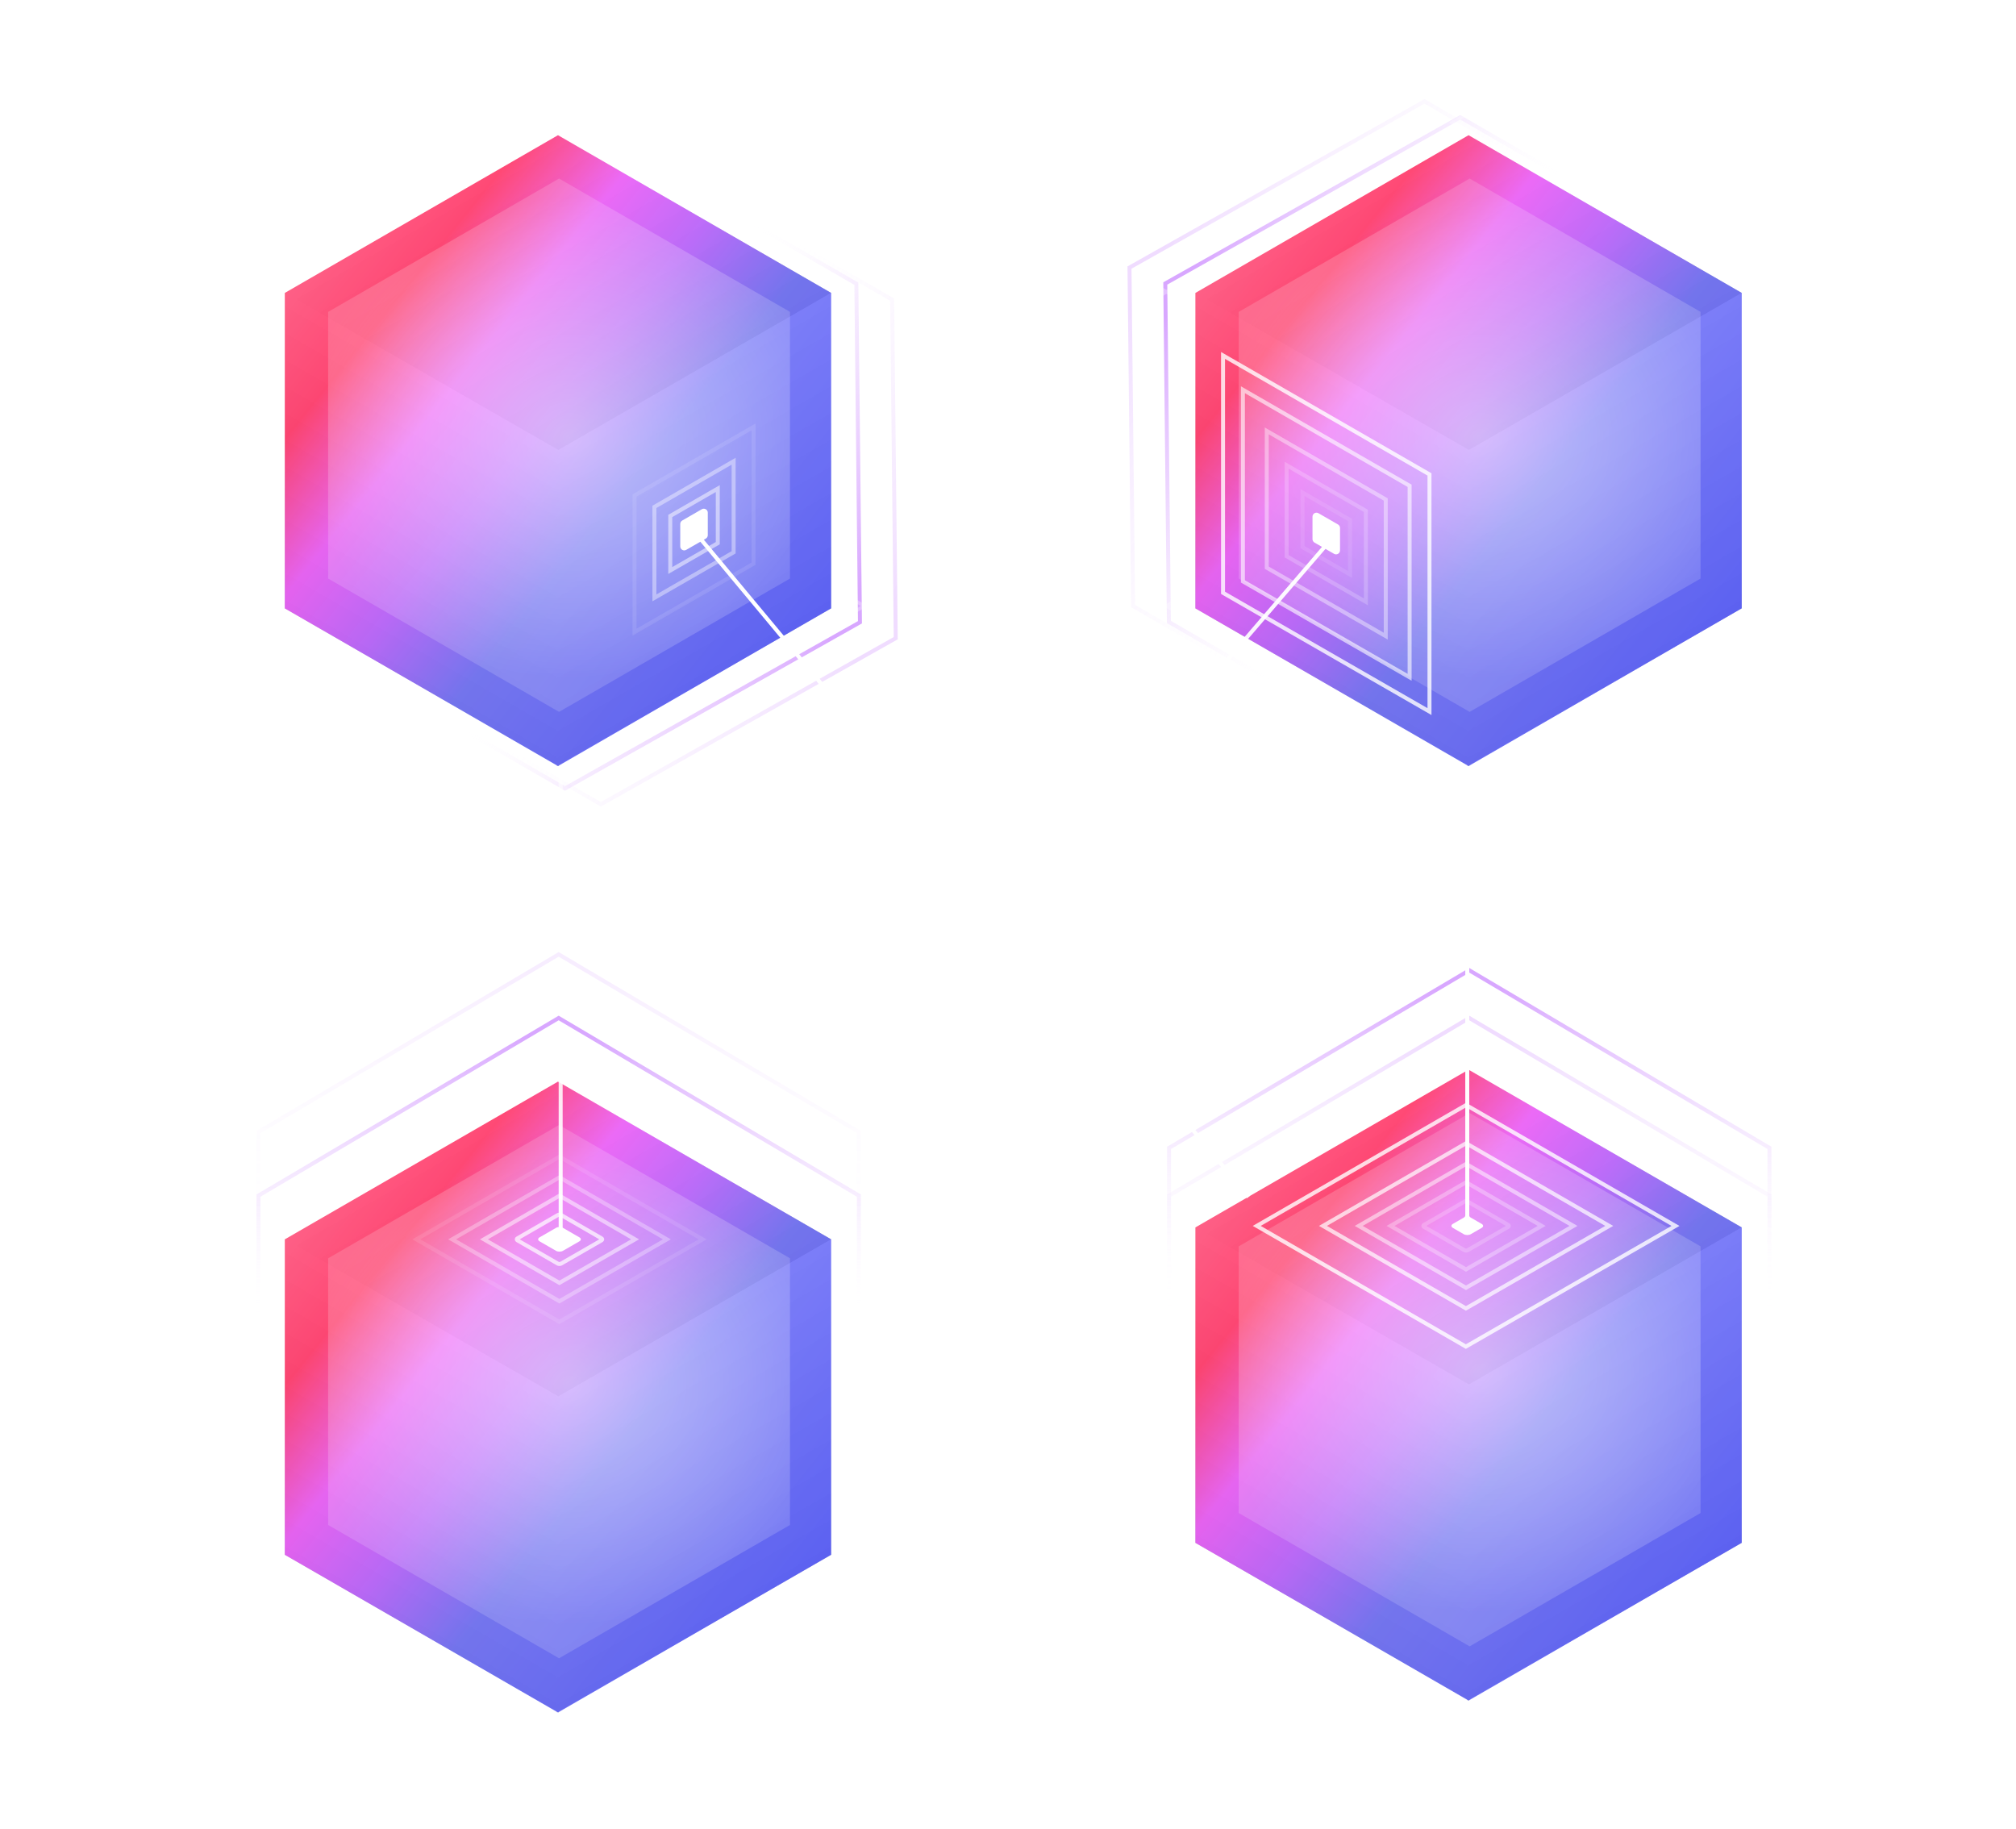 <svg width="507" height="460" viewBox="0 0 507 460" fill="none" xmlns="http://www.w3.org/2000/svg">
<path d="M254.5 229L175 321.5" stroke="url(#paint0_linear_5358_10968)"/>
<path d="M369.324 269L438.028 308.67L369.251 348.257L300.63 308.664L369.324 269Z" fill="url(#paint1_linear_5358_10968)"/>
<path d="M369.52 427.656V348.201L300.631 308.666L300.627 387.993L369.52 427.656Z" fill="url(#paint2_linear_5358_10968)"/>
<path d="M369.052 427.656V348.421L438.02 308.678L438.023 387.983L369.052 427.656Z" fill="url(#paint3_linear_5358_10968)"/>
<g style="mix-blend-mode:multiply" opacity="0.8">
<path d="M369.326 269L438.024 308.663V387.988L369.326 427.651L300.628 387.988V308.663L369.326 269Z" fill="url(#paint4_linear_5358_10968)"/>
</g>
<g style="mix-blend-mode:screen" opacity="0.5" filter="url(#filter0_f_5358_10968)">
<path d="M369.598 279.902L427.672 313.432V380.491L369.598 414.02L311.523 380.491V313.432L369.598 279.902Z" fill="url(#paint5_radial_5358_10968)"/>
</g>
<path opacity="0.3" d="M298.027 305.699C298.266 305.837 298.266 306.061 298.027 306.199L294.217 308.399L298.027 310.598C298.266 310.736 298.266 310.96 298.027 311.098C297.788 311.236 297.4 311.236 297.161 311.098L293.351 308.899L289.541 311.098C289.302 311.236 288.915 311.236 288.675 311.098C288.436 310.96 288.436 310.736 288.675 310.598L292.485 308.399L288.675 306.199C288.436 306.061 288.437 305.838 288.675 305.7C288.915 305.561 289.302 305.562 289.541 305.7L293.351 307.899L297.161 305.699C297.4 305.561 297.788 305.561 298.027 305.699Z" fill="white"/>
<path opacity="0.1" d="M367.839 306.744C368.317 306.468 369.093 306.468 369.571 306.744L371.372 307.784C371.851 308.061 371.85 308.509 371.371 308.785L369.567 309.823C369.089 310.098 368.314 310.098 367.837 309.822L366.038 308.785C365.559 308.508 365.559 308.061 366.037 307.784L367.839 306.744Z" fill="white"/>
<path opacity="0.2" d="M369.138 302.18L379.28 308.036C379.49 308.157 379.516 308.344 379.358 308.481L379.279 308.536L369.125 314.381C368.916 314.501 368.594 314.516 368.357 314.426L368.26 314.38L358.13 308.536L358.052 308.48C357.895 308.343 357.921 308.157 358.13 308.036L368.272 302.18L368.368 302.134C368.571 302.056 368.839 302.056 369.043 302.134L369.138 302.18Z" stroke="white"/>
<path opacity="0.3" d="M387.712 308.286L368.684 319.238L349.7 308.285L368.705 297.312L387.712 308.286Z" stroke="white"/>
<path opacity="0.5" d="M395.711 308.288L368.675 323.849L341.703 308.286L368.705 292.695L395.711 308.288Z" stroke="white"/>
<path opacity="0.7" d="M404.707 308.288L368.663 329.033L332.705 308.285L368.703 287.5L404.707 308.288Z" stroke="white"/>
<path opacity="0.8" d="M421.364 308.29L368.646 338.633L316.05 308.286L368.703 277.885L421.364 308.29Z" stroke="white"/>
<path opacity="0.2" d="M445 390V300.667L369.5 256L294 300.667V390" stroke="url(#paint6_linear_5358_10968)"/>
<path opacity="0.5" d="M445 378V288.667L369.5 244L294 288.667V378" stroke="url(#paint7_linear_5358_10968)"/>
<path opacity="0.5" d="M442.325 72.85L367.238 29.499L293.056 71.283L293.961 156.418L369.048 199.769" stroke="url(#paint8_linear_5358_10968)"/>
<path opacity="0.2" d="M433.325 68.85L358.238 25.499L284.056 67.283L284.961 152.418L360.048 195.769" stroke="url(#paint9_linear_5358_10968)"/>
<path opacity="0.5" d="M66.999 154.919L142.086 198.271L216.268 156.487L215.363 71.352L140.276 28" stroke="url(#paint10_linear_5358_10968)"/>
<path opacity="0.2" d="M75.999 158.919L151.086 202.271L225.268 160.487L224.363 75.352L149.276 32" stroke="url(#paint11_linear_5358_10968)"/>
<path opacity="0.3" d="M298.027 384.699C298.266 384.837 298.266 385.061 298.027 385.199L294.217 387.399L298.027 389.598C298.266 389.736 298.266 389.96 298.027 390.098C297.788 390.236 297.4 390.236 297.161 390.098L293.351 387.899L289.541 390.098C289.302 390.236 288.915 390.236 288.675 390.098C288.436 389.96 288.436 389.736 288.675 389.598L292.485 387.399L288.675 385.199C288.436 385.061 288.437 384.838 288.675 384.7C288.915 384.561 289.302 384.562 289.541 384.7L293.351 386.899L297.161 384.699C297.4 384.561 297.788 384.561 298.027 384.699Z" fill="white"/>
<path opacity="0.3" d="M450.027 384.699C450.266 384.837 450.266 385.061 450.027 385.199L446.217 387.399L450.027 389.598C450.266 389.736 450.266 389.96 450.027 390.098C449.788 390.236 449.4 390.236 449.161 390.098L445.351 387.899L441.541 390.098C441.302 390.236 440.915 390.236 440.675 390.098C440.436 389.96 440.436 389.736 440.675 389.598L444.485 387.399L440.675 385.199C440.436 385.061 440.437 384.838 440.675 384.7C440.915 384.561 441.302 384.562 441.541 384.7L445.351 386.899L449.161 384.699C449.4 384.561 449.788 384.561 450.027 384.699Z" fill="white"/>
<path opacity="0.3" d="M450.027 306.699C450.266 306.837 450.266 307.061 450.027 307.199L446.217 309.399L450.027 311.598C450.266 311.736 450.266 311.96 450.027 312.098C449.788 312.236 449.4 312.236 449.161 312.098L445.351 309.899L441.541 312.098C441.302 312.236 440.915 312.236 440.675 312.098C440.436 311.96 440.436 311.736 440.675 311.598L444.485 309.399L440.675 307.199C440.436 307.061 440.437 306.838 440.675 306.7C440.915 306.561 441.302 306.562 441.541 306.7L445.351 308.899L449.161 306.699C449.4 306.561 449.788 306.561 450.027 306.699Z" fill="white"/>
<path d="M140.324 272L209.028 311.67L140.251 351.257L71.63 311.664L140.324 272Z" fill="url(#paint12_linear_5358_10968)"/>
<path d="M140.52 430.656V351.201L71.631 311.666L71.627 390.993L140.52 430.656Z" fill="url(#paint13_linear_5358_10968)"/>
<path d="M140.052 430.656V351.421L209.02 311.678L209.023 390.983L140.052 430.656Z" fill="url(#paint14_linear_5358_10968)"/>
<g style="mix-blend-mode:multiply" opacity="0.8">
<path d="M140.326 272L209.024 311.663V390.988L140.326 430.651L71.628 390.988V311.663L140.326 272Z" fill="url(#paint15_linear_5358_10968)"/>
</g>
<path d="M139.839 308.772C140.317 308.495 141.093 308.495 141.571 308.772L145.714 311.164C146.193 311.44 146.192 311.888 145.713 312.164L141.565 314.552C141.086 314.827 140.312 314.827 139.834 314.552L135.696 312.164C135.217 311.888 135.217 311.44 135.696 311.164L139.839 308.772Z" fill="white"/>
<path opacity="0.7" d="M141.138 305.559L151.28 311.415C151.49 311.536 151.516 311.723 151.358 311.86L151.279 311.915L141.125 317.759C140.916 317.88 140.594 317.895 140.357 317.805L140.26 317.759L130.13 311.915L130.052 311.859C129.895 311.722 129.921 311.535 130.13 311.415L140.272 305.559L140.368 305.513C140.571 305.435 140.839 305.435 141.043 305.513L141.138 305.559Z" stroke="white"/>
<path opacity="0.5" d="M159.712 311.665L140.684 322.617L121.7 311.664L140.705 300.691L159.712 311.665Z" stroke="white"/>
<path opacity="0.3" d="M167.711 311.666L140.675 327.227L113.703 311.664L140.705 296.074L167.711 311.666Z" stroke="white"/>
<path opacity="0.1" d="M176.707 311.667L140.663 332.412L104.705 311.664L140.703 290.879L176.707 311.667Z" stroke="white"/>
<g style="mix-blend-mode:screen" opacity="0.5" filter="url(#filter1_f_5358_10968)">
<path d="M140.598 282.902L198.672 316.432V383.491L140.598 417.02L82.523 383.491L82.523 316.432L140.598 282.902Z" fill="url(#paint16_radial_5358_10968)"/>
</g>
<path opacity="0.3" d="M69.027 308.699C69.266 308.837 69.266 309.061 69.027 309.199L65.217 311.399L69.027 313.598C69.266 313.736 69.266 313.96 69.027 314.098C68.788 314.236 68.4 314.236 68.161 314.098L64.351 311.899L60.541 314.098C60.302 314.236 59.915 314.236 59.675 314.098C59.437 313.96 59.436 313.736 59.675 313.598L63.485 311.399L59.675 309.199C59.436 309.061 59.437 308.838 59.675 308.7C59.915 308.561 60.302 308.562 60.541 308.7L64.351 310.899L68.161 308.699C68.4 308.561 68.788 308.561 69.027 308.699Z" fill="white"/>
<path opacity="0.3" d="M69.027 387.699C69.266 387.837 69.266 388.061 69.027 388.199L65.217 390.399L69.027 392.598C69.266 392.736 69.266 392.96 69.027 393.098C68.788 393.236 68.4 393.236 68.161 393.098L64.351 390.899L60.541 393.098C60.302 393.236 59.915 393.236 59.675 393.098C59.437 392.96 59.436 392.736 59.675 392.598L63.485 390.399L59.675 388.199C59.436 388.061 59.437 387.838 59.675 387.7C59.915 387.561 60.302 387.562 60.541 387.7L64.351 389.899L68.161 387.699C68.4 387.561 68.788 387.561 69.027 387.699Z" fill="white"/>
<path opacity="0.3" d="M221.027 308.699C221.266 308.837 221.266 309.061 221.027 309.199L217.217 311.399L221.027 313.598C221.266 313.736 221.266 313.96 221.027 314.098C220.788 314.236 220.4 314.236 220.161 314.098L216.351 311.899L212.541 314.098C212.302 314.236 211.915 314.236 211.675 314.098C211.436 313.96 211.436 313.736 211.675 313.598L215.485 311.399L211.675 309.199C211.436 309.061 211.437 308.838 211.675 308.7C211.915 308.561 212.302 308.562 212.541 308.7L216.351 310.899L220.161 308.699C220.4 308.561 220.788 308.561 221.027 308.699Z" fill="white"/>
<path opacity="0.3" d="M221.027 387.699C221.266 387.837 221.266 388.061 221.027 388.199L217.217 390.399L221.027 392.598C221.266 392.736 221.266 392.96 221.027 393.098C220.788 393.236 220.4 393.236 220.161 393.098L216.351 390.899L212.541 393.098C212.302 393.236 211.915 393.236 211.675 393.098C211.436 392.96 211.436 392.736 211.675 392.598L215.485 390.399L211.675 388.199C211.436 388.061 211.437 387.838 211.675 387.7C211.915 387.561 212.302 387.562 212.541 387.7L216.351 389.899L220.161 387.699C220.4 387.561 220.788 387.561 221.027 387.699Z" fill="white"/>
<path opacity="0.3" d="M145.027 430.699C145.266 430.837 145.266 431.061 145.027 431.199L141.217 433.399L145.027 435.598C145.266 435.736 145.266 435.96 145.027 436.098C144.788 436.236 144.4 436.236 144.161 436.098L140.351 433.899L136.541 436.098C136.302 436.236 135.915 436.236 135.675 436.098C135.436 435.96 135.436 435.736 135.675 435.598L139.485 433.399L135.675 431.199C135.436 431.061 135.437 430.838 135.675 430.7C135.915 430.561 136.302 430.562 136.541 430.7L140.351 432.899L144.161 430.699C144.4 430.561 144.788 430.561 145.027 430.699Z" fill="white"/>
<path opacity="0.3" d="M374.027 430.699C374.266 430.837 374.266 431.061 374.027 431.199L370.217 433.399L374.027 435.598C374.266 435.736 374.266 435.96 374.027 436.098C373.788 436.236 373.4 436.236 373.161 436.098L369.351 433.899L365.541 436.098C365.302 436.236 364.915 436.236 364.675 436.098C364.436 435.96 364.436 435.736 364.675 435.598L368.485 433.399L364.675 431.199C364.436 431.061 364.437 430.838 364.675 430.7C364.915 430.561 365.302 430.562 365.541 430.7L369.351 432.899L373.161 430.699C373.4 430.561 373.788 430.561 374.027 430.699Z" fill="white"/>
<path opacity="0.3" d="M298.027 70.699C298.266 70.837 298.266 71.061 298.027 71.199L294.217 73.399L298.027 75.598C298.266 75.736 298.266 75.96 298.027 76.098C297.788 76.236 297.4 76.236 297.161 76.098L293.351 73.898L289.541 76.098C289.302 76.236 288.915 76.236 288.675 76.098C288.436 75.96 288.436 75.736 288.675 75.598L292.485 73.399L288.675 71.2C288.436 71.061 288.437 70.838 288.675 70.7C288.915 70.561 289.302 70.561 289.541 70.7L293.351 72.899L297.161 70.699C297.4 70.561 297.788 70.561 298.027 70.699Z" fill="white"/>
<path opacity="0.3" d="M298.027 149.699C298.266 149.837 298.266 150.061 298.027 150.199L294.217 152.399L298.027 154.598C298.266 154.736 298.266 154.96 298.027 155.098C297.788 155.236 297.4 155.236 297.161 155.098L293.351 152.899L289.541 155.098C289.302 155.236 288.915 155.236 288.675 155.098C288.436 154.96 288.436 154.736 288.675 154.598L292.485 152.399L288.675 150.199C288.436 150.061 288.437 149.838 288.675 149.7C288.915 149.561 289.302 149.562 289.541 149.7L293.351 151.899L297.161 149.699C297.4 149.561 297.788 149.561 298.027 149.699Z" fill="white"/>
<path opacity="0.3" d="M449.027 69.699C449.266 69.837 449.266 70.061 449.027 70.199L445.217 72.399L449.027 74.598C449.266 74.736 449.266 74.96 449.027 75.098C448.788 75.236 448.4 75.236 448.161 75.098L444.351 72.898L440.541 75.098C440.302 75.236 439.915 75.236 439.675 75.098C439.436 74.96 439.436 74.736 439.675 74.598L443.485 72.399L439.675 70.2C439.436 70.061 439.437 69.838 439.675 69.7C439.915 69.561 440.302 69.561 440.541 69.7L444.351 71.899L448.161 69.699C448.4 69.561 448.788 69.561 449.027 69.699Z" fill="white"/>
<path opacity="0.3" d="M450.027 150.699C450.266 150.837 450.266 151.061 450.027 151.199L446.217 153.399L450.027 155.598C450.266 155.736 450.266 155.96 450.027 156.098C449.788 156.236 449.4 156.236 449.161 156.098L445.351 153.899L441.541 156.098C441.302 156.236 440.915 156.236 440.675 156.098C440.436 155.96 440.436 155.736 440.675 155.598L444.485 153.399L440.675 151.199C440.436 151.061 440.437 150.838 440.675 150.7C440.915 150.561 441.302 150.562 441.541 150.7L445.351 152.899L449.161 150.699C449.4 150.561 449.788 150.561 450.027 150.699Z" fill="white"/>
<path d="M141 312L141 174" stroke="url(#paint17_linear_5358_10968)"/>
<path d="M140.324 34L209.028 73.67L140.251 113.257L71.63 73.665L140.324 34Z" fill="url(#paint18_linear_5358_10968)"/>
<path d="M140.52 192.656V113.201L71.631 73.666L71.627 152.993L140.52 192.656Z" fill="url(#paint19_linear_5358_10968)"/>
<path d="M140.052 192.656V113.421L209.02 73.678L209.023 152.983L140.052 192.656Z" fill="url(#paint20_linear_5358_10968)"/>
<g style="mix-blend-mode:multiply" opacity="0.8">
<path d="M140.326 34L209.024 73.663V152.988L140.326 192.651L71.628 152.988V73.663L140.326 34Z" fill="url(#paint21_linear_5358_10968)"/>
</g>
<g style="mix-blend-mode:screen" opacity="0.5" filter="url(#filter2_f_5358_10968)">
<path d="M140.598 44.902L198.672 78.432V145.491L140.598 179.02L82.523 145.491L82.523 78.432L140.598 44.902Z" fill="url(#paint22_radial_5358_10968)"/>
</g>
<path d="M172.575 138.277C171.908 138.66 171.076 138.179 171.076 137.41V131.763C171.076 131.405 171.267 131.075 171.577 130.896L176.5 128.059C177.167 127.675 178 128.156 178 128.926L178 134.578C178 134.936 177.809 135.266 177.499 135.445L172.575 138.277Z" fill="white"/>
<path opacity="0.5" d="M168.564 129.749V143.469L180.512 136.597V122.865L168.564 129.749Z" stroke="white"/>
<path opacity="0.4" d="M164.576 127.467V150.35L184.5 138.89V115.986L164.576 127.467Z" stroke="white"/>
<path opacity="0.1" d="M159.576 124.602V158.973L189.5 141.761V107.358L159.576 124.602Z" stroke="white"/>
<path opacity="0.3" d="M222.027 149.699C222.266 149.837 222.266 150.061 222.027 150.199L218.217 152.399L222.027 154.598C222.266 154.736 222.266 154.96 222.027 155.098C221.788 155.236 221.4 155.236 221.161 155.098L217.351 152.899L213.541 155.098C213.302 155.236 212.915 155.236 212.675 155.098C212.436 154.96 212.436 154.736 212.675 154.598L216.485 152.399L212.675 150.199C212.436 150.061 212.437 149.838 212.675 149.7C212.915 149.561 213.302 149.562 213.541 149.7L217.351 151.899L221.161 149.699C221.4 149.561 221.788 149.561 222.027 149.699Z" fill="white"/>
<path d="M174.5 133.5L314 301" stroke="white"/>
<path opacity="0.3" d="M145.027 25.699C145.266 25.837 145.266 26.061 145.027 26.199L141.217 28.399L145.027 30.598C145.266 30.736 145.266 30.96 145.027 31.098C144.788 31.236 144.4 31.236 144.161 31.098L140.351 28.898L136.541 31.098C136.302 31.236 135.915 31.236 135.675 31.098C135.436 30.96 135.436 30.736 135.675 30.598L139.485 28.399L135.675 26.2C135.436 26.061 135.437 25.838 135.675 25.7C135.915 25.561 136.302 25.561 136.541 25.7L140.351 27.899L144.161 25.699C144.4 25.561 144.788 25.561 145.027 25.699Z" fill="white"/>
<path opacity="0.3" d="M374.027 25.699C374.266 25.837 374.266 26.061 374.027 26.199L370.217 28.399L374.027 30.598C374.266 30.736 374.266 30.96 374.027 31.098C373.788 31.236 373.4 31.236 373.161 31.098L369.351 28.898L365.541 31.098C365.302 31.236 364.915 31.236 364.675 31.098C364.436 30.96 364.436 30.736 364.675 30.598L368.485 28.399L364.675 26.2C364.436 26.061 364.437 25.838 364.675 25.7C364.915 25.561 365.302 25.561 365.541 25.7L369.351 27.899L373.161 25.699C373.4 25.561 373.788 25.561 374.027 25.699Z" fill="white"/>
<path opacity="0.3" d="M69.027 149.699C69.266 149.837 69.266 150.061 69.027 150.199L65.217 152.399L69.027 154.598C69.266 154.736 69.266 154.96 69.027 155.098C68.788 155.236 68.4 155.236 68.161 155.098L64.351 152.899L60.541 155.098C60.302 155.236 59.915 155.236 59.675 155.098C59.437 154.96 59.436 154.736 59.675 154.598L63.485 152.399L59.675 150.199C59.436 150.061 59.437 149.838 59.675 149.7C59.915 149.561 60.302 149.562 60.541 149.7L64.351 151.899L68.161 149.699C68.4 149.561 68.788 149.561 69.027 149.699Z" fill="white"/>
<path opacity="0.3" d="M69.027 70.699C69.266 70.837 69.266 71.061 69.027 71.199L65.217 73.399L69.027 75.598C69.266 75.736 69.266 75.96 69.027 76.098C68.788 76.236 68.4 76.236 68.161 76.098L64.351 73.898L60.541 76.098C60.302 76.236 59.915 76.236 59.675 76.098C59.437 75.96 59.436 75.736 59.675 75.598L63.485 73.399L59.675 71.2C59.436 71.061 59.437 70.838 59.675 70.7C59.915 70.561 60.302 70.561 60.541 70.7L64.351 72.899L68.161 70.699C68.4 70.561 68.788 70.561 69.027 70.699Z" fill="white"/>
<path d="M369.501 305.653C369.501 305.886 369.666 306.075 369.867 306.191L372.627 307.785C373.106 308.062 373.105 308.51 372.626 308.786L369.862 310.377C369.384 310.652 368.61 310.651 368.132 310.376L365.375 308.785C364.896 308.509 364.896 308.061 365.374 307.785L368.135 306.191C368.336 306.075 368.501 305.886 368.501 305.653V189.5C368.501 189.224 368.725 189 369.001 189C369.277 189 369.501 189.224 369.501 189.5V305.653Z" fill="white"/>
<path d="M369.324 34L438.028 73.67L369.251 113.257L300.63 73.665L369.324 34Z" fill="url(#paint23_linear_5358_10968)"/>
<path d="M369.52 192.656V113.201L300.631 73.666L300.627 152.993L369.52 192.656Z" fill="url(#paint24_linear_5358_10968)"/>
<path d="M369.052 192.656V113.421L438.02 73.678L438.023 152.983L369.052 192.656Z" fill="url(#paint25_linear_5358_10968)"/>
<g style="mix-blend-mode:multiply" opacity="0.8">
<path d="M369.326 34L438.024 73.663V152.988L369.326 192.651L300.628 152.988V73.663L369.326 34Z" fill="url(#paint26_linear_5358_10968)"/>
</g>
<g style="mix-blend-mode:screen" opacity="0.5" filter="url(#filter3_f_5358_10968)">
<path d="M369.598 44.902L427.672 78.432V145.491L369.598 179.02L311.523 145.491V78.432L369.598 44.902Z" fill="url(#paint27_radial_5358_10968)"/>
</g>
<path d="M335.501 139.277C336.168 139.66 337 139.179 337 138.41V132.763C337 132.405 336.809 132.075 336.499 131.896L331.576 129.059C330.909 128.675 330.076 129.156 330.076 129.926L330.076 135.578C330.076 135.936 330.267 136.266 330.578 136.445L335.501 139.277Z" fill="white"/>
<path opacity="0.1" d="M339.512 130.749V144.469L327.564 137.597V123.865L339.512 130.749Z" stroke="white"/>
<path opacity="0.2" d="M343.5 128.467V151.35L323.576 139.89V116.986L343.5 128.467Z" stroke="white"/>
<path opacity="0.4" d="M348.5 125.604V159.975L318.576 142.763V108.36L348.5 125.604Z" stroke="white"/>
<path opacity="0.6" d="M354.5 122.166V170.325L312.576 146.21L312.577 98.01L354.5 122.166Z" stroke="white"/>
<path opacity="0.8" d="M359.5 119.304V178.95L307.576 149.083L307.578 89.385L359.5 119.304Z" stroke="white"/>
<path d="M334 136.5L254.5 229" stroke="url(#paint28_linear_5358_10968)"/>
<path opacity="0.5" d="M216 390V300.667L140.5 256L65 300.667V390" stroke="url(#paint29_linear_5358_10968)"/>
<path opacity="0.1" d="M216 374V284.667L140.5 240L65 284.667V374" stroke="url(#paint30_linear_5358_10968)"/>
<defs>
<filter id="filter0_f_5358_10968" x="302.8" y="271.179" width="133.595" height="151.563" filterUnits="userSpaceOnUse" color-interpolation-filters="sRGB">
<feFlood flood-opacity="0" result="BackgroundImageFix"/>
<feBlend mode="normal" in="SourceGraphic" in2="BackgroundImageFix" result="shape"/>
<feGaussianBlur stdDeviation="4.362" result="effect1_foregroundBlur_5358_10968"/>
</filter>
<filter id="filter1_f_5358_10968" x="73.8" y="274.179" width="133.595" height="151.563" filterUnits="userSpaceOnUse" color-interpolation-filters="sRGB">
<feFlood flood-opacity="0" result="BackgroundImageFix"/>
<feBlend mode="normal" in="SourceGraphic" in2="BackgroundImageFix" result="shape"/>
<feGaussianBlur stdDeviation="4.362" result="effect1_foregroundBlur_5358_10968"/>
</filter>
<filter id="filter2_f_5358_10968" x="73.8" y="36.179" width="133.595" height="151.563" filterUnits="userSpaceOnUse" color-interpolation-filters="sRGB">
<feFlood flood-opacity="0" result="BackgroundImageFix"/>
<feBlend mode="normal" in="SourceGraphic" in2="BackgroundImageFix" result="shape"/>
<feGaussianBlur stdDeviation="4.362" result="effect1_foregroundBlur_5358_10968"/>
</filter>
<filter id="filter3_f_5358_10968" x="302.8" y="36.179" width="133.595" height="151.563" filterUnits="userSpaceOnUse" color-interpolation-filters="sRGB">
<feFlood flood-opacity="0" result="BackgroundImageFix"/>
<feBlend mode="normal" in="SourceGraphic" in2="BackgroundImageFix" result="shape"/>
<feGaussianBlur stdDeviation="4.362" result="effect1_foregroundBlur_5358_10968"/>
</filter>
<linearGradient id="paint0_linear_5358_10968" x1="254.5" y1="229.5" x2="134.5" y2="373" gradientUnits="userSpaceOnUse">
<stop stop-color="white" stop-opacity="0.5"/>
<stop offset="1" stop-color="white"/>
</linearGradient>
<linearGradient id="paint1_linear_5358_10968" x1="334.896" y1="288.756" x2="369.247" y2="348.259" gradientUnits="userSpaceOnUse">
<stop stop-color="white"/>
<stop offset="1" stop-color="#C4C4C4"/>
</linearGradient>
<linearGradient id="paint2_linear_5358_10968" x1="335.212" y1="407.845" x2="369.524" y2="348.424" gradientUnits="userSpaceOnUse">
<stop stop-color="#C4C4C4"/>
<stop offset="1" stop-color="white"/>
</linearGradient>
<linearGradient id="paint3_linear_5358_10968" x1="403.36" y1="407.845" x2="369.047" y2="348.424" gradientUnits="userSpaceOnUse">
<stop stop-color="#C4C4C4"/>
<stop offset="1" stop-color="white"/>
</linearGradient>
<linearGradient id="paint4_linear_5358_10968" x1="287.108" y1="227.005" x2="483.131" y2="384.825" gradientUnits="userSpaceOnUse">
<stop stop-color="#FC829F"/>
<stop offset="0.337" stop-color="#FF1C53"/>
<stop offset="0.436" stop-color="#EA49F8"/>
<stop offset="0.53" stop-color="#B250FF"/>
<stop offset="0.634" stop-color="#5E5FF5"/>
<stop offset="1" stop-color="#323CFF"/>
</linearGradient>
<radialGradient id="paint5_radial_5358_10968" cx="0" cy="0" r="1" gradientUnits="userSpaceOnUse" gradientTransform="translate(372.223 345.13) rotate(-90) scale(60.621 68.338)">
<stop stop-color="white"/>
<stop offset="1" stop-color="white" stop-opacity="0.3"/>
</radialGradient>
<linearGradient id="paint6_linear_5358_10968" x1="369.5" y1="260.706" x2="369.5" y2="331.839" gradientUnits="userSpaceOnUse">
<stop stop-color="#B250FF"/>
<stop offset="1" stop-color="white" stop-opacity="0"/>
</linearGradient>
<linearGradient id="paint7_linear_5358_10968" x1="369.5" y1="248.706" x2="369.5" y2="319.839" gradientUnits="userSpaceOnUse">
<stop stop-color="#B250FF"/>
<stop offset="1" stop-color="white" stop-opacity="0"/>
</linearGradient>
<linearGradient id="paint8_linear_5358_10968" x1="297.012" y1="73.566" x2="356.801" y2="108.085" gradientUnits="userSpaceOnUse">
<stop stop-color="#B250FF"/>
<stop offset="1" stop-color="white" stop-opacity="0"/>
</linearGradient>
<linearGradient id="paint9_linear_5358_10968" x1="288.012" y1="69.566" x2="347.801" y2="104.085" gradientUnits="userSpaceOnUse">
<stop stop-color="#B250FF"/>
<stop offset="1" stop-color="white" stop-opacity="0"/>
</linearGradient>
<linearGradient id="paint10_linear_5358_10968" x1="212.313" y1="154.203" x2="152.523" y2="119.684" gradientUnits="userSpaceOnUse">
<stop stop-color="#B250FF"/>
<stop offset="1" stop-color="white" stop-opacity="0"/>
</linearGradient>
<linearGradient id="paint11_linear_5358_10968" x1="221.313" y1="158.203" x2="161.523" y2="123.684" gradientUnits="userSpaceOnUse">
<stop stop-color="#B250FF"/>
<stop offset="1" stop-color="white" stop-opacity="0"/>
</linearGradient>
<linearGradient id="paint12_linear_5358_10968" x1="105.896" y1="291.756" x2="140.247" y2="351.259" gradientUnits="userSpaceOnUse">
<stop stop-color="white"/>
<stop offset="1" stop-color="#C4C4C4"/>
</linearGradient>
<linearGradient id="paint13_linear_5358_10968" x1="106.212" y1="410.845" x2="140.524" y2="351.424" gradientUnits="userSpaceOnUse">
<stop stop-color="#C4C4C4"/>
<stop offset="1" stop-color="white"/>
</linearGradient>
<linearGradient id="paint14_linear_5358_10968" x1="174.36" y1="410.845" x2="140.047" y2="351.424" gradientUnits="userSpaceOnUse">
<stop stop-color="#C4C4C4"/>
<stop offset="1" stop-color="white"/>
</linearGradient>
<linearGradient id="paint15_linear_5358_10968" x1="58.108" y1="230.005" x2="254.131" y2="387.825" gradientUnits="userSpaceOnUse">
<stop stop-color="#FC829F"/>
<stop offset="0.337" stop-color="#FF1C53"/>
<stop offset="0.436" stop-color="#EA49F8"/>
<stop offset="0.53" stop-color="#B250FF"/>
<stop offset="0.634" stop-color="#5E5FF5"/>
<stop offset="1" stop-color="#323CFF"/>
</linearGradient>
<radialGradient id="paint16_radial_5358_10968" cx="0" cy="0" r="1" gradientUnits="userSpaceOnUse" gradientTransform="translate(143.223 348.13) rotate(-90) scale(60.621 68.338)">
<stop stop-color="white"/>
<stop offset="1" stop-color="white" stop-opacity="0.3"/>
</radialGradient>
<linearGradient id="paint17_linear_5358_10968" x1="141.5" y1="174" x2="141.5" y2="312" gradientUnits="userSpaceOnUse">
<stop stop-color="white" stop-opacity="0.5"/>
<stop offset="1" stop-color="white"/>
</linearGradient>
<linearGradient id="paint18_linear_5358_10968" x1="105.896" y1="53.757" x2="140.247" y2="113.259" gradientUnits="userSpaceOnUse">
<stop stop-color="white"/>
<stop offset="1" stop-color="#C4C4C4"/>
</linearGradient>
<linearGradient id="paint19_linear_5358_10968" x1="106.212" y1="172.845" x2="140.524" y2="113.424" gradientUnits="userSpaceOnUse">
<stop stop-color="#C4C4C4"/>
<stop offset="1" stop-color="white"/>
</linearGradient>
<linearGradient id="paint20_linear_5358_10968" x1="174.36" y1="172.845" x2="140.047" y2="113.424" gradientUnits="userSpaceOnUse">
<stop stop-color="#C4C4C4"/>
<stop offset="1" stop-color="white"/>
</linearGradient>
<linearGradient id="paint21_linear_5358_10968" x1="58.108" y1="-7.995" x2="254.131" y2="149.825" gradientUnits="userSpaceOnUse">
<stop stop-color="#FC829F"/>
<stop offset="0.337" stop-color="#FF1C53"/>
<stop offset="0.436" stop-color="#EA49F8"/>
<stop offset="0.53" stop-color="#B250FF"/>
<stop offset="0.634" stop-color="#5E5FF5"/>
<stop offset="1" stop-color="#323CFF"/>
</linearGradient>
<radialGradient id="paint22_radial_5358_10968" cx="0" cy="0" r="1" gradientUnits="userSpaceOnUse" gradientTransform="translate(143.223 110.13) rotate(-90) scale(60.621 68.338)">
<stop stop-color="white"/>
<stop offset="1" stop-color="white" stop-opacity="0.3"/>
</radialGradient>
<linearGradient id="paint23_linear_5358_10968" x1="334.896" y1="53.757" x2="369.247" y2="113.259" gradientUnits="userSpaceOnUse">
<stop stop-color="white"/>
<stop offset="1" stop-color="#C4C4C4"/>
</linearGradient>
<linearGradient id="paint24_linear_5358_10968" x1="335.212" y1="172.845" x2="369.524" y2="113.424" gradientUnits="userSpaceOnUse">
<stop stop-color="#C4C4C4"/>
<stop offset="1" stop-color="white"/>
</linearGradient>
<linearGradient id="paint25_linear_5358_10968" x1="403.36" y1="172.845" x2="369.047" y2="113.424" gradientUnits="userSpaceOnUse">
<stop stop-color="#C4C4C4"/>
<stop offset="1" stop-color="white"/>
</linearGradient>
<linearGradient id="paint26_linear_5358_10968" x1="287.108" y1="-7.995" x2="483.131" y2="149.825" gradientUnits="userSpaceOnUse">
<stop stop-color="#FC829F"/>
<stop offset="0.337" stop-color="#FF1C53"/>
<stop offset="0.436" stop-color="#EA49F8"/>
<stop offset="0.53" stop-color="#B250FF"/>
<stop offset="0.634" stop-color="#5E5FF5"/>
<stop offset="1" stop-color="#323CFF"/>
</linearGradient>
<radialGradient id="paint27_radial_5358_10968" cx="0" cy="0" r="1" gradientUnits="userSpaceOnUse" gradientTransform="translate(372.223 110.13) rotate(-90) scale(60.621 68.338)">
<stop stop-color="white"/>
<stop offset="1" stop-color="white" stop-opacity="0.3"/>
</radialGradient>
<linearGradient id="paint28_linear_5358_10968" x1="334" y1="137" x2="214" y2="280.5" gradientUnits="userSpaceOnUse">
<stop stop-color="white"/>
<stop offset="1" stop-color="white" stop-opacity="0.5"/>
</linearGradient>
<linearGradient id="paint29_linear_5358_10968" x1="140.5" y1="260.706" x2="140.5" y2="331.839" gradientUnits="userSpaceOnUse">
<stop stop-color="#B250FF"/>
<stop offset="1" stop-color="white" stop-opacity="0"/>
</linearGradient>
<linearGradient id="paint30_linear_5358_10968" x1="140.5" y1="244.706" x2="140.5" y2="315.839" gradientUnits="userSpaceOnUse">
<stop stop-color="#B250FF"/>
<stop offset="1" stop-color="white" stop-opacity="0"/>
</linearGradient>
</defs>
</svg>
